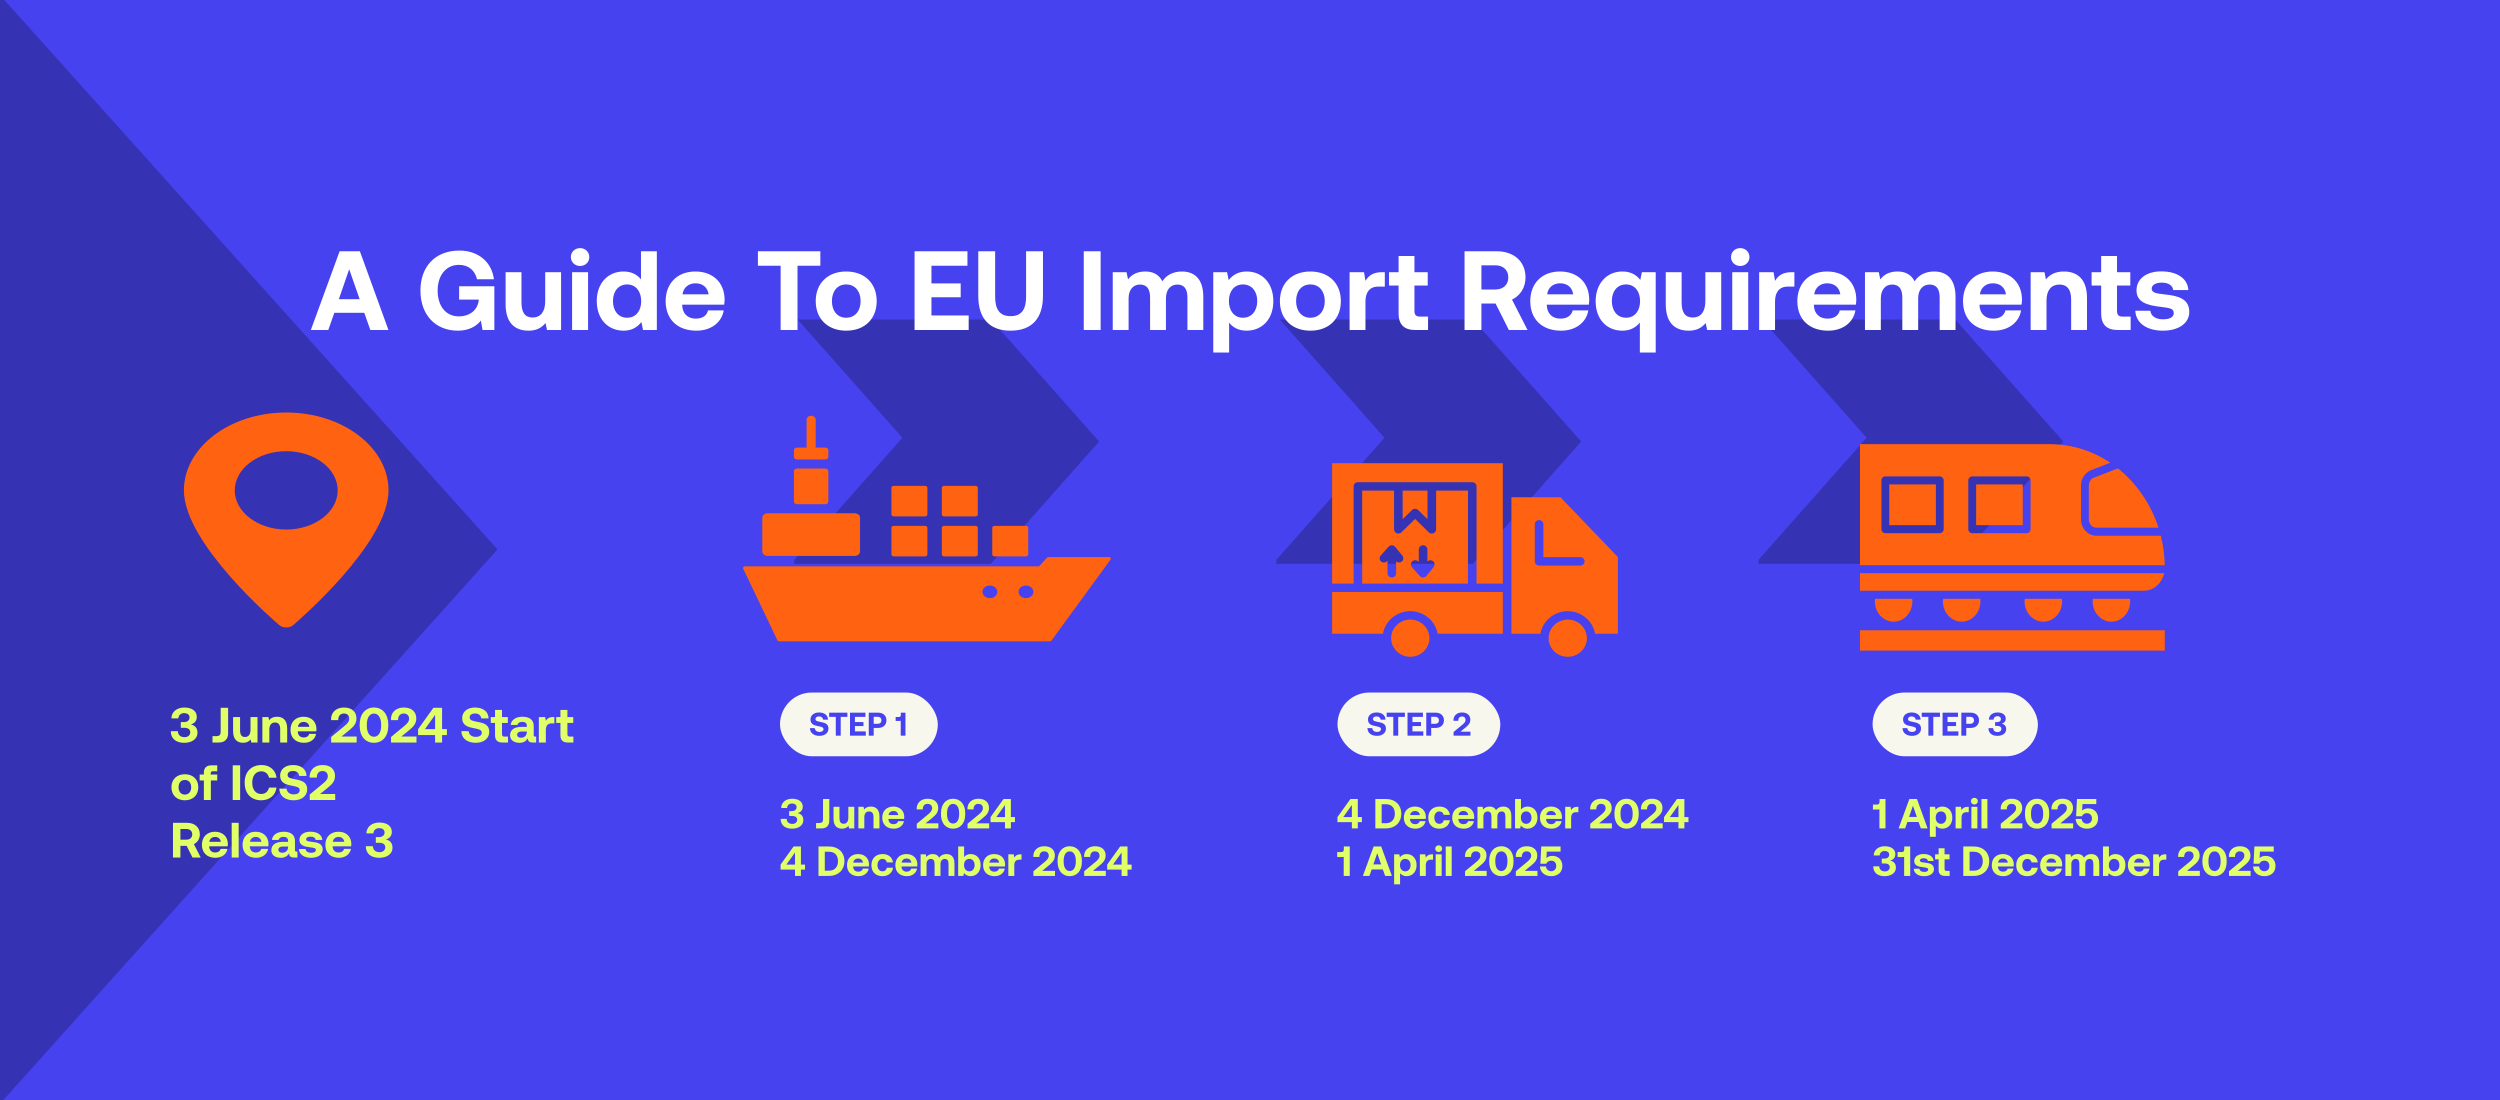 <svg xmlns="http://www.w3.org/2000/svg" width="1000" height="440" viewBox="0 0 1000 440" fill="none"><rect x="0" y="0" width="1000" height="440" fill="#333333" stroke="none"/><g clip-path="url(#clip0_9740_344)"><rect width="1000" height="440" fill="#4642F0"></rect><path d="M199 219.774L-4.06 446.001L-4.06 -6.453L199 219.774Z" fill="#3532B4"></path><path fill-rule="evenodd" clip-rule="evenodd" d="M360.95 175.103L317.719 223.906V225.518H396.402V225.415L439.63 176.616L396.402 127.818V127.812H319.058L360.95 175.103Z" fill="#3532B4"></path><path fill-rule="evenodd" clip-rule="evenodd" d="M553.794 175.103L510.562 223.906V225.518H589.246V225.416L632.475 176.616L589.246 127.816V127.812H511.902L553.794 175.103Z" fill="#3532B4"></path><path fill-rule="evenodd" clip-rule="evenodd" d="M746.654 175.103L703.422 223.906V225.518H782.105V225.416L825.334 176.616L782.105 127.817V127.812H704.761L746.654 175.103Z" fill="#3532B4"></path><path d="M76.303 289.787C77.789 290.084 78.998 291.055 78.998 293.076C78.998 295.474 76.937 297.119 73.667 297.119C70.398 297.119 68.317 295.454 68.317 292.482H71.151C71.19 294.047 72.3 294.88 73.806 294.88C75.094 294.88 76.105 294.147 76.105 292.898C76.105 291.808 75.292 291.115 73.687 291.115H72.32V288.836H73.529C75.055 288.836 75.827 288.063 75.827 286.973C75.827 285.844 74.876 285.249 73.687 285.249C72.34 285.249 71.388 286.081 71.349 287.369H68.555C68.594 284.774 70.695 283.01 73.727 283.01C76.858 283.01 78.72 284.476 78.72 286.755C78.72 288.44 77.67 289.43 76.303 289.787ZM88.27 292.74V283.129H91.243V293.314C91.243 295.653 89.895 297 87.557 297H85.001V294.444H86.645C87.815 294.444 88.27 293.889 88.27 292.74ZM100.209 291.907V286.815H103.003V297H100.526L100.268 295.771C99.614 296.564 98.723 297.119 97.276 297.119C95.175 297.119 93.234 296.069 93.234 292.462V286.815H96.028V292.086C96.028 293.909 96.622 294.8 98.009 294.8C99.396 294.8 100.209 293.79 100.209 291.907ZM110.791 286.696C112.991 286.696 114.873 287.865 114.873 291.352V297H112.079V291.63C112.079 289.906 111.425 288.994 110.018 288.994C108.572 288.994 107.739 290.025 107.739 291.788V297H104.945V286.815H107.383L107.64 288.083C108.294 287.29 109.226 286.696 110.791 286.696ZM121.628 297.119C118.24 297.119 116.199 295.078 116.199 291.927C116.199 288.757 118.279 286.696 121.43 286.696C124.482 286.696 126.543 288.598 126.582 291.59C126.582 291.887 126.562 292.224 126.503 292.541H119.112V292.68C119.171 294.127 120.102 294.999 121.509 294.999C122.639 294.999 123.431 294.503 123.669 293.552H126.424C126.107 295.534 124.343 297.119 121.628 297.119ZM119.171 290.718H123.768C123.57 289.47 122.718 288.776 121.45 288.776C120.241 288.776 119.33 289.51 119.171 290.718ZM132.47 297V294.8L137.741 290.441C138.949 289.45 139.702 288.618 139.702 287.488C139.702 286.121 138.811 285.408 137.542 285.408C136.215 285.408 135.303 286.319 135.303 287.825V288.043H132.43V287.647C132.43 285.031 134.392 283.01 137.562 283.01C140.812 283.01 142.576 284.774 142.576 287.369C142.576 289.411 141.466 290.659 139.722 292.066L136.611 294.602H142.655V297H132.47ZM143.874 290.381V289.747C143.874 285.606 146.232 283.01 149.581 283.01C152.95 283.01 155.308 285.606 155.308 289.747V290.381C155.308 294.602 152.95 297.119 149.581 297.119C146.232 297.119 143.874 294.602 143.874 290.381ZM152.454 290.282V289.846C152.454 286.993 151.285 285.427 149.581 285.427C147.897 285.427 146.728 286.993 146.728 289.846V290.282C146.728 293.156 147.897 294.701 149.581 294.701C151.285 294.701 152.454 293.156 152.454 290.282ZM156.407 297V294.8L161.678 290.441C162.887 289.45 163.64 288.618 163.64 287.488C163.64 286.121 162.748 285.408 161.48 285.408C160.153 285.408 159.241 286.319 159.241 287.825V288.043H156.368V287.647C156.368 285.031 158.329 283.01 161.5 283.01C164.75 283.01 166.513 284.774 166.513 287.369C166.513 289.411 165.404 290.659 163.66 292.066L160.549 294.602H166.593V297H156.407ZM167.241 294.028V291.67L173.364 283.129H176.832V291.65H178.754V294.028H176.832V297H174.038V294.028H167.241ZM174.038 285.963L169.976 291.65H174.038V285.963ZM184.55 292.442L187.462 292.482C187.562 293.829 188.632 294.761 190.336 294.761C191.703 294.761 192.714 294.166 192.714 293.076C192.714 291.907 191.584 291.67 189.266 291.214C186.927 290.778 184.867 290.025 184.867 287.211C184.867 284.754 186.908 283.01 190.039 283.01C193.308 283.01 195.389 284.714 195.428 287.369H192.516C192.377 286.2 191.485 285.388 190.039 285.388C188.77 285.388 187.859 285.923 187.859 286.993C187.859 288.122 188.949 288.36 191.247 288.796C193.625 289.232 195.726 289.946 195.706 292.74C195.686 295.335 193.546 297.119 190.296 297.119C186.769 297.119 184.569 295.256 184.55 292.442ZM198.005 294.087V289.173H196.32V286.815H198.005V283.961H200.799V286.815H203.137V289.173H200.799V293.631C200.799 294.345 201.076 294.642 201.809 294.642H203.196V297H200.917C198.976 297 198.005 296.029 198.005 294.087ZM214.141 294.642H214.458V297H213.032C211.585 297 211.129 296.306 211.149 295.335C210.436 296.465 209.405 297.119 207.82 297.119C205.62 297.119 204.035 296.069 204.035 294.127C204.035 291.967 205.66 290.738 208.712 290.738H210.733V290.243C210.733 289.331 210.079 288.737 208.91 288.737C207.82 288.737 207.087 289.232 206.968 289.985H204.273C204.471 288.004 206.294 286.696 208.989 286.696C211.843 286.696 213.487 287.964 213.487 290.401V294.008C213.487 294.543 213.705 294.642 214.141 294.642ZM210.733 292.799V292.601H208.692C207.523 292.601 206.849 293.076 206.849 293.929C206.849 294.642 207.424 295.098 208.355 295.098C209.821 295.098 210.713 294.186 210.733 292.799ZM221.266 286.815H221.742V289.351H220.632C218.967 289.351 218.333 290.461 218.333 292.006V297H215.539V286.815H218.076L218.333 288.34C218.888 287.429 219.681 286.815 221.266 286.815ZM224.168 294.087V289.173H222.483V286.815H224.168V283.961H226.962V286.815H229.3V289.173H226.962V293.631C226.962 294.345 227.239 294.642 227.972 294.642H229.36V297H227.081C225.139 297 224.168 296.029 224.168 294.087ZM73.945 320.119C70.695 320.119 68.575 318.038 68.575 314.907C68.575 311.776 70.695 309.696 73.945 309.696C77.195 309.696 79.315 311.776 79.315 314.907C79.315 318.058 77.195 320.119 73.945 320.119ZM73.945 317.84C75.51 317.84 76.481 316.631 76.481 314.907C76.481 313.183 75.51 311.975 73.945 311.975C72.379 311.975 71.428 313.183 71.428 314.907C71.428 316.631 72.379 317.84 73.945 317.84ZM79.863 312.173V309.815H81.547V309.062C81.547 307.179 82.558 306.129 84.619 306.129H86.898V308.507H85.114C84.559 308.507 84.282 308.764 84.282 309.339V309.815H86.898V312.173H84.341V320H81.547V312.173H79.863ZM93.088 320V306.129H96.06V320H93.088ZM104.473 320.119C100.352 320.119 97.855 317.325 97.855 313.064C97.855 308.804 100.451 306.01 104.652 306.01C107.941 306.01 110.26 308.071 110.616 311.083H107.604C107.248 309.537 106.138 308.527 104.493 308.527C102.234 308.527 100.887 310.389 100.887 313.064C100.887 315.72 102.214 317.602 104.454 317.602C106.138 317.602 107.248 316.592 107.604 315.046H110.596C110.26 318.058 107.862 320.119 104.473 320.119ZM111.73 315.442L114.643 315.482C114.742 316.829 115.812 317.761 117.516 317.761C118.883 317.761 119.894 317.166 119.894 316.076C119.894 314.907 118.765 314.67 116.446 314.214C114.108 313.778 112.047 313.025 112.047 310.211C112.047 307.754 114.088 306.01 117.219 306.01C120.489 306.01 122.569 307.714 122.609 310.369H119.696C119.557 309.2 118.665 308.388 117.219 308.388C115.951 308.388 115.039 308.923 115.039 309.993C115.039 311.122 116.129 311.36 118.428 311.796C120.806 312.232 122.906 312.946 122.886 315.74C122.866 318.335 120.726 320.119 117.476 320.119C113.949 320.119 111.75 318.256 111.73 315.442ZM123.897 320V317.8L129.168 313.441C130.377 312.45 131.13 311.618 131.13 310.488C131.13 309.121 130.238 308.408 128.97 308.408C127.642 308.408 126.731 309.319 126.731 310.825V311.043H123.857V310.647C123.857 308.031 125.819 306.01 128.99 306.01C132.239 306.01 134.003 307.774 134.003 310.369C134.003 312.411 132.893 313.659 131.149 315.066L128.038 317.602H134.082V320H123.897ZM69.189 343V329.129H74.837C77.888 329.129 79.929 330.932 79.929 333.746C79.929 335.529 78.998 336.956 77.551 337.65L80.286 343H76.996L74.658 338.343H72.161V343H69.189ZM74.599 331.606H72.161V335.866H74.599C76.006 335.866 76.897 335.034 76.897 333.746C76.897 332.438 76.006 331.606 74.599 331.606ZM86.196 343.119C82.807 343.119 80.766 341.078 80.766 337.927C80.766 334.757 82.847 332.696 85.998 332.696C89.049 332.696 91.11 334.598 91.15 337.59C91.15 337.887 91.13 338.224 91.07 338.541H83.679V338.68C83.739 340.127 84.67 340.999 86.077 340.999C87.206 340.999 87.999 340.503 88.237 339.552H90.991C90.674 341.534 88.91 343.119 86.196 343.119ZM83.739 336.718H88.336C88.138 335.47 87.285 334.776 86.017 334.776C84.808 334.776 83.897 335.51 83.739 336.718ZM92.677 343V329.129H95.471V343H92.677ZM102.451 343.119C99.062 343.119 97.021 341.078 97.021 337.927C97.021 334.757 99.102 332.696 102.253 332.696C105.304 332.696 107.365 334.598 107.405 337.59C107.405 337.887 107.385 338.224 107.326 338.541H99.934V338.68C99.994 340.127 100.925 340.999 102.332 340.999C103.462 340.999 104.254 340.503 104.492 339.552H107.246C106.929 341.534 105.166 343.119 102.451 343.119ZM99.994 336.718H104.591C104.393 335.47 103.541 334.776 102.273 334.776C101.064 334.776 100.152 335.51 99.994 336.718ZM118.642 340.642H118.959V343H117.532C116.085 343 115.63 342.306 115.649 341.335C114.936 342.465 113.906 343.119 112.32 343.119C110.121 343.119 108.535 342.069 108.535 340.127C108.535 337.967 110.16 336.738 113.212 336.738H115.233V336.243C115.233 335.331 114.579 334.737 113.41 334.737C112.32 334.737 111.587 335.232 111.468 335.985H108.773C108.971 334.004 110.795 332.696 113.489 332.696C116.343 332.696 117.988 333.964 117.988 336.401V340.008C117.988 340.543 118.206 340.642 118.642 340.642ZM115.233 338.799V338.601H113.192C112.023 338.601 111.349 339.076 111.349 339.929C111.349 340.642 111.924 341.098 112.855 341.098C114.322 341.098 115.213 340.186 115.233 338.799ZM119.564 339.611H122.219C122.318 340.503 123.091 341.117 124.459 341.117C125.628 341.117 126.341 340.741 126.341 340.028C126.341 339.195 125.647 339.136 124.003 338.918C121.625 338.64 119.782 338.105 119.782 336.005C119.782 333.984 121.546 332.656 124.161 332.676C126.896 332.676 128.778 333.885 128.917 335.965H126.242C126.163 335.153 125.39 334.657 124.26 334.657C123.17 334.657 122.457 335.054 122.457 335.708C122.457 336.481 123.329 336.56 124.795 336.738C127.134 336.976 129.076 337.511 129.076 339.81C129.076 341.831 127.173 343.119 124.439 343.119C121.605 343.119 119.683 341.791 119.564 339.611ZM135.581 343.119C132.192 343.119 130.151 341.078 130.151 337.927C130.151 334.757 132.232 332.696 135.383 332.696C138.434 332.696 140.495 334.598 140.535 337.59C140.535 337.887 140.515 338.224 140.455 338.541H133.064V338.68C133.123 340.127 134.055 340.999 135.462 340.999C136.591 340.999 137.384 340.503 137.622 339.552H140.376C140.059 341.534 138.295 343.119 135.581 343.119ZM133.123 336.718H137.721C137.523 335.47 136.671 334.776 135.402 334.776C134.194 334.776 133.282 335.51 133.123 336.718ZM154.309 335.787C155.795 336.084 157.004 337.055 157.004 339.076C157.004 341.474 154.943 343.119 151.673 343.119C148.404 343.119 146.323 341.454 146.323 338.482H149.157C149.196 340.047 150.306 340.88 151.812 340.88C153.1 340.88 154.111 340.147 154.111 338.898C154.111 337.808 153.298 337.115 151.693 337.115H150.326V334.836H151.534C153.06 334.836 153.833 334.063 153.833 332.973C153.833 331.844 152.882 331.249 151.693 331.249C150.346 331.249 149.394 332.081 149.355 333.369H146.561C146.6 330.774 148.701 329.01 151.733 329.01C154.864 329.01 156.726 330.476 156.726 332.755C156.726 334.44 155.676 335.43 154.309 335.787Z" fill="#E1FF67"></path><path d="M319.046 325.248C320.307 325.5 321.333 326.324 321.333 328.04C321.333 330.074 319.584 331.47 316.809 331.47C314.035 331.47 312.269 330.057 312.269 327.535H314.674C314.707 328.864 315.649 329.57 316.927 329.57C318.02 329.57 318.878 328.948 318.878 327.888C318.878 326.963 318.188 326.375 316.826 326.375H315.666V324.441H316.692C317.986 324.441 318.642 323.785 318.642 322.86C318.642 321.902 317.835 321.397 316.826 321.397C315.683 321.397 314.876 322.104 314.842 323.197H312.471C312.504 320.994 314.287 319.497 316.86 319.497C319.517 319.497 321.097 320.741 321.097 322.675C321.097 324.105 320.206 324.945 319.046 325.248ZM329.202 327.754V319.598H331.724V328.241C331.724 330.226 330.581 331.369 328.596 331.369H326.427V329.2H327.823C328.815 329.2 329.202 328.729 329.202 327.754ZM339.333 327.047V322.726H341.704V331.369H339.602L339.383 330.327C338.828 330.999 338.071 331.47 336.844 331.47C335.061 331.47 333.413 330.579 333.413 327.518V322.726H335.784V327.199C335.784 328.746 336.289 329.503 337.466 329.503C338.643 329.503 339.333 328.645 339.333 327.047ZM348.313 322.625C350.179 322.625 351.777 323.617 351.777 326.577V331.369H349.406V326.812C349.406 325.349 348.851 324.576 347.657 324.576C346.429 324.576 345.723 325.45 345.723 326.947V331.369H343.352V322.726H345.42L345.639 323.802C346.194 323.129 346.984 322.625 348.313 322.625ZM357.509 331.47C354.634 331.47 352.902 329.738 352.902 327.064C352.902 324.374 354.667 322.625 357.341 322.625C359.931 322.625 361.68 324.239 361.713 326.778C361.713 327.031 361.696 327.317 361.646 327.586H355.374V327.703C355.424 328.931 356.214 329.671 357.408 329.671C358.367 329.671 359.04 329.25 359.241 328.443H361.579C361.31 330.125 359.813 331.47 357.509 331.47ZM355.424 326.038H359.325C359.157 324.979 358.434 324.391 357.358 324.391C356.332 324.391 355.559 325.013 355.424 326.038ZM366.709 331.369V329.503L371.182 325.803C372.208 324.962 372.847 324.256 372.847 323.297C372.847 322.137 372.09 321.532 371.014 321.532C369.888 321.532 369.114 322.305 369.114 323.583V323.768H366.676V323.432C366.676 321.212 368.34 319.497 371.031 319.497C373.789 319.497 375.285 320.994 375.285 323.197C375.285 324.929 374.344 325.988 372.864 327.182L370.224 329.334H375.353V331.369H366.709ZM376.387 325.753V325.215C376.387 321.7 378.388 319.497 381.23 319.497C384.089 319.497 386.09 321.7 386.09 325.215V325.753C386.09 329.334 384.089 331.47 381.23 331.47C378.388 331.47 376.387 329.334 376.387 325.753ZM383.669 325.669V325.299C383.669 322.877 382.676 321.549 381.23 321.549C379.801 321.549 378.809 322.877 378.809 325.299V325.669C378.809 328.107 379.801 329.418 381.23 329.418C382.676 329.418 383.669 328.107 383.669 325.669ZM387.023 331.369V329.503L391.496 325.803C392.522 324.962 393.161 324.256 393.161 323.297C393.161 322.137 392.404 321.532 391.328 321.532C390.201 321.532 389.428 322.305 389.428 323.583V323.768H386.989V323.432C386.989 321.212 388.654 319.497 391.345 319.497C394.103 319.497 395.599 320.994 395.599 323.197C395.599 324.929 394.657 325.988 393.178 327.182L390.538 329.334H395.666V331.369H387.023ZM396.217 328.847V326.846L401.413 319.598H404.355V326.829H405.987V328.847H404.355V331.369H401.984V328.847H396.217ZM401.984 322.003L398.537 326.829H401.984V322.003ZM312.235 347.847V345.846L317.432 338.598H320.374V345.829H322.005V347.847H320.374V350.369H318.003V347.847H312.235ZM318.003 341.003L314.556 345.829H318.003V341.003ZM331.683 350.369H327.394V338.598H331.683C335.348 338.598 337.787 341.003 337.787 344.467C337.787 347.914 335.348 350.369 331.683 350.369ZM329.917 340.7V348.267H331.683C333.936 348.267 335.197 346.703 335.197 344.467C335.197 342.213 333.936 340.7 331.683 340.7H329.917ZM343.403 350.47C340.527 350.47 338.795 348.738 338.795 346.064C338.795 343.374 340.561 341.625 343.235 341.625C345.824 341.625 347.573 343.239 347.607 345.778C347.607 346.031 347.59 346.317 347.54 346.586H341.267V346.703C341.318 347.931 342.108 348.671 343.302 348.671C344.261 348.671 344.933 348.25 345.135 347.443H347.472C347.203 349.125 345.707 350.47 343.403 350.47ZM341.318 345.038H345.219C345.051 343.979 344.328 343.391 343.252 343.391C342.226 343.391 341.452 344.013 341.318 345.038ZM352.972 350.47C350.231 350.47 348.566 348.772 348.566 346.047C348.566 343.374 350.315 341.625 353.056 341.625C355.41 341.625 356.873 342.903 357.21 344.954H354.738C354.536 344.097 353.947 343.559 353.023 343.559C351.778 343.559 350.988 344.584 350.988 346.047C350.988 347.527 351.778 348.536 353.023 348.536C353.947 348.536 354.57 347.981 354.738 347.107H357.227C356.89 349.175 355.326 350.47 352.972 350.47ZM362.748 350.47C359.872 350.47 358.14 348.738 358.14 346.064C358.14 343.374 359.906 341.625 362.58 341.625C365.169 341.625 366.918 343.239 366.952 345.778C366.952 346.031 366.935 346.317 366.885 346.586H360.612V346.703C360.663 347.931 361.453 348.671 362.647 348.671C363.605 348.671 364.278 348.25 364.48 347.443H366.817C366.548 349.125 365.052 350.47 362.748 350.47ZM360.663 345.038H364.564C364.396 343.979 363.673 343.391 362.596 343.391C361.571 343.391 360.797 344.013 360.663 345.038ZM378.589 341.625C380.372 341.625 381.784 342.634 381.784 345.408V350.369H379.413V345.543C379.413 344.248 378.942 343.576 377.917 343.576C376.891 343.576 376.201 344.332 376.201 345.644V350.369H373.83V345.543C373.83 344.248 373.36 343.576 372.317 343.576C371.291 343.576 370.619 344.366 370.619 345.661V350.369H368.248V341.726H370.316L370.535 342.802C371.056 342.129 371.813 341.642 373.074 341.625C374.133 341.608 375.125 341.995 375.663 343.088C376.269 342.163 377.278 341.625 378.589 341.625ZM388.251 341.625C390.572 341.625 392.253 343.29 392.253 346.031C392.253 348.704 390.572 350.47 388.234 350.47C386.99 350.47 386.132 349.932 385.577 349.192L385.342 350.369H383.274V338.598H385.645V342.819C386.216 342.129 387.057 341.625 388.251 341.625ZM387.713 348.536C389.008 348.536 389.849 347.527 389.849 346.047C389.849 344.568 389.008 343.559 387.713 343.559C386.418 343.559 385.611 344.568 385.611 346.031C385.611 347.51 386.418 348.536 387.713 348.536ZM397.841 350.47C394.966 350.47 393.234 348.738 393.234 346.064C393.234 343.374 394.999 341.625 397.673 341.625C400.263 341.625 402.012 343.239 402.045 345.778C402.045 346.031 402.028 346.317 401.978 346.586H395.706V346.703C395.756 347.931 396.546 348.671 397.74 348.671C398.699 348.671 399.371 348.25 399.573 347.443H401.911C401.642 349.125 400.145 350.47 397.841 350.47ZM395.756 345.038H399.657C399.489 343.979 398.766 343.391 397.69 343.391C396.664 343.391 395.891 344.013 395.756 345.038ZM408.201 341.726H408.604V343.878H407.663C406.25 343.878 405.712 344.82 405.712 346.132V350.369H403.341V341.726H405.493L405.712 343.021C406.183 342.247 406.855 341.726 408.201 341.726ZM413.364 350.369V348.503L417.837 344.803C418.862 343.962 419.501 343.256 419.501 342.297C419.501 341.137 418.745 340.532 417.669 340.532C416.542 340.532 415.768 341.305 415.768 342.583V342.768H413.33V342.432C413.33 340.212 414.995 338.497 417.685 338.497C420.443 338.497 421.94 339.994 421.94 342.197C421.94 343.929 420.998 344.988 419.518 346.182L416.878 348.334H422.007V350.369H413.364ZM423.042 344.753V344.215C423.042 340.7 425.043 338.497 427.885 338.497C430.743 338.497 432.744 340.7 432.744 344.215V344.753C432.744 348.334 430.743 350.47 427.885 350.47C425.043 350.47 423.042 348.334 423.042 344.753ZM430.323 344.669V344.299C430.323 341.877 429.331 340.549 427.885 340.549C426.455 340.549 425.463 341.877 425.463 344.299V344.669C425.463 347.107 426.455 348.418 427.885 348.418C429.331 348.418 430.323 347.107 430.323 344.669ZM433.677 350.369V348.503L438.15 344.803C439.176 343.962 439.815 343.256 439.815 342.297C439.815 341.137 439.058 340.532 437.982 340.532C436.856 340.532 436.082 341.305 436.082 342.583V342.768H433.644V342.432C433.644 340.212 435.309 338.497 437.999 338.497C440.757 338.497 442.254 339.994 442.254 342.197C442.254 343.929 441.312 344.988 439.832 346.182L437.192 348.334H442.321V350.369H433.677ZM442.871 347.847V345.846L448.067 338.598H451.01V345.829H452.641V347.847H451.01V350.369H448.639V347.847H442.871ZM448.639 341.003L445.191 345.829H448.639V341.003Z" fill="#E1FF67"></path><rect x="312" y="277.006" width="63.122" height="25.51" rx="12.755" fill="#F7F7ED"></rect><path d="M323.983 291.24L325.914 291.266C325.98 292.16 326.689 292.777 327.819 292.777C328.726 292.777 329.396 292.383 329.396 291.661C329.396 290.885 328.647 290.728 327.11 290.426C325.559 290.137 324.193 289.637 324.193 287.772C324.193 286.143 325.546 284.987 327.622 284.987C329.79 284.987 331.169 286.117 331.195 287.877H329.264C329.172 287.102 328.581 286.563 327.622 286.563C326.781 286.563 326.177 286.918 326.177 287.627C326.177 288.376 326.899 288.534 328.423 288.823C330 289.112 331.392 289.585 331.379 291.437C331.366 293.158 329.947 294.341 327.793 294.341C325.454 294.341 323.996 293.106 323.983 291.24ZM331.664 286.76V285.066H338.955V286.76H336.288V294.262H334.318V286.76H331.664ZM340.003 294.262V285.066H346.177V286.76H341.973V288.823H345.389V290.439H341.973V292.567H346.322V294.262H340.003ZM347.508 294.262V285.066H351.252C353.249 285.066 354.576 286.261 354.576 288.127C354.576 289.979 353.249 291.174 351.252 291.174H349.479V294.262H347.508ZM351.068 286.708H349.479V289.532H351.068C351.988 289.532 352.579 288.994 352.579 288.127C352.579 287.246 351.988 286.708 351.068 286.708ZM360.332 285.906V285.066H362.184V294.262H360.292V288.31C360.148 288.35 359.99 288.363 359.793 288.363H358.256V286.8H359.622C360.148 286.8 360.332 286.445 360.332 285.906Z" fill="#4642F0"></path><rect x="535" y="277.006" width="65.122" height="25.51" rx="12.755" fill="#F7F7ED"></rect><path d="M546.983 291.24L548.914 291.266C548.98 292.16 549.689 292.777 550.819 292.777C551.726 292.777 552.396 292.383 552.396 291.661C552.396 290.885 551.647 290.728 550.11 290.426C548.559 290.137 547.193 289.637 547.193 287.772C547.193 286.143 548.546 284.987 550.622 284.987C552.79 284.987 554.169 286.117 554.195 287.877H552.264C552.172 287.102 551.581 286.563 550.622 286.563C549.781 286.563 549.177 286.918 549.177 287.627C549.177 288.376 549.899 288.534 551.423 288.823C553 289.112 554.392 289.585 554.379 291.437C554.366 293.158 552.947 294.341 550.793 294.341C548.454 294.341 546.996 293.106 546.983 291.24ZM554.664 286.76V285.066H561.955V286.76H559.288V294.262H557.318V286.76H554.664ZM563.003 294.262V285.066H569.177V286.76H564.973V288.823H568.389V290.439H564.973V292.567H569.322V294.262H563.003ZM570.508 294.262V285.066H574.252C576.249 285.066 577.576 286.261 577.576 288.127C577.576 289.979 576.249 291.174 574.252 291.174H572.479V294.262H570.508ZM574.068 286.708H572.479V289.532H574.068C574.988 289.532 575.579 288.994 575.579 288.127C575.579 287.246 574.988 286.708 574.068 286.708ZM581.427 294.262V292.803L584.921 289.913C585.723 289.256 586.222 288.705 586.222 287.956C586.222 287.049 585.631 286.576 584.79 286.576C583.91 286.576 583.305 287.181 583.305 288.179V288.324H581.401V288.061C581.401 286.327 582.701 284.987 584.803 284.987C586.958 284.987 588.127 286.156 588.127 287.877C588.127 289.23 587.391 290.058 586.235 290.99L584.173 292.672H588.179V294.262H581.427Z" fill="#4642F0"></path><rect x="749.031" y="277.006" width="66.122" height="25.51" rx="12.755" fill="#F7F7ED"></rect><path d="M761.014 291.24L762.945 291.266C763.011 292.16 763.72 292.777 764.85 292.777C765.757 292.777 766.427 292.383 766.427 291.661C766.427 290.885 765.678 290.728 764.141 290.426C762.591 290.137 761.224 289.637 761.224 287.772C761.224 286.143 762.578 284.987 764.653 284.987C766.821 284.987 768.2 286.117 768.227 287.877H766.295C766.203 287.102 765.612 286.563 764.653 286.563C763.812 286.563 763.208 286.918 763.208 287.627C763.208 288.376 763.931 288.534 765.455 288.823C767.031 289.112 768.424 289.585 768.411 291.437C768.397 293.158 766.979 294.341 764.824 294.341C762.486 294.341 761.027 293.106 761.014 291.24ZM768.695 286.76V285.066H775.987V286.76H773.32V294.262H771.349V286.76H768.695ZM777.034 294.262V285.066H783.209V286.76H779.005V288.823H782.42V290.439H779.005V292.567H783.353V294.262H777.034ZM784.539 294.262V285.066H788.283C790.28 285.066 791.607 286.261 791.607 288.127C791.607 289.979 790.28 291.174 788.283 291.174H786.51V294.262H784.539ZM788.1 286.708H786.51V289.532H788.1C789.019 289.532 789.61 288.994 789.61 288.127C789.61 287.246 789.019 286.708 788.1 286.708ZM800.687 289.48C801.672 289.677 802.473 290.32 802.473 291.661C802.473 293.25 801.107 294.341 798.939 294.341C796.772 294.341 795.392 293.237 795.392 291.266H797.271C797.297 292.304 798.033 292.856 799.031 292.856C799.885 292.856 800.555 292.37 800.555 291.542C800.555 290.82 800.017 290.36 798.953 290.36H798.046V288.849H798.848C799.859 288.849 800.371 288.337 800.371 287.614C800.371 286.865 799.741 286.471 798.953 286.471C798.059 286.471 797.429 287.023 797.402 287.877H795.55C795.576 286.156 796.969 284.987 798.979 284.987C801.055 284.987 802.29 285.959 802.29 287.47C802.29 288.586 801.593 289.243 800.687 289.48Z" fill="#4642F0"></path><path d="M534.978 328.847V326.846L540.174 319.598H543.117V326.829H544.748V328.847H543.117V331.369H540.745V328.847H534.978ZM540.745 322.003L537.298 326.829H540.745V322.003ZM554.425 331.369H550.137V319.598H554.425C558.091 319.598 560.529 322.003 560.529 325.467C560.529 328.914 558.091 331.369 554.425 331.369ZM552.659 321.7V329.267H554.425C556.678 329.267 557.939 327.703 557.939 325.467C557.939 323.213 556.678 321.7 554.425 321.7H552.659ZM566.145 331.47C563.27 331.47 561.538 329.738 561.538 327.064C561.538 324.374 563.303 322.625 565.977 322.625C568.567 322.625 570.315 324.239 570.349 326.778C570.349 327.031 570.332 327.317 570.282 327.586H564.01V327.703C564.06 328.931 564.85 329.671 566.044 329.671C567.003 329.671 567.675 329.25 567.877 328.443H570.215C569.946 330.125 568.449 331.47 566.145 331.47ZM564.06 326.038H567.961C567.793 324.979 567.07 324.391 565.994 324.391C564.968 324.391 564.194 325.013 564.06 326.038ZM575.714 331.47C572.973 331.47 571.309 329.772 571.309 327.047C571.309 324.374 573.057 322.625 575.798 322.625C578.153 322.625 579.616 323.903 579.952 325.954H577.48C577.278 325.097 576.69 324.559 575.765 324.559C574.52 324.559 573.73 325.584 573.73 327.047C573.73 328.527 574.52 329.536 575.765 329.536C576.69 329.536 577.312 328.981 577.48 328.107H579.969C579.632 330.175 578.069 331.47 575.714 331.47ZM585.49 331.47C582.614 331.47 580.882 329.738 580.882 327.064C580.882 324.374 582.648 322.625 585.322 322.625C587.912 322.625 589.66 324.239 589.694 326.778C589.694 327.031 589.677 327.317 589.627 327.586H583.354V327.703C583.405 328.931 584.195 329.671 585.389 329.671C586.348 329.671 587.02 329.25 587.222 328.443H589.559C589.29 330.125 587.794 331.47 585.49 331.47ZM583.405 326.038H587.306C587.138 324.979 586.415 324.391 585.339 324.391C584.313 324.391 583.539 325.013 583.405 326.038ZM601.332 322.625C603.114 322.625 604.527 323.634 604.527 326.408V331.369H602.156V326.543C602.156 325.248 601.685 324.576 600.659 324.576C599.633 324.576 598.944 325.332 598.944 326.644V331.369H596.573V326.543C596.573 325.248 596.102 324.576 595.059 324.576C594.033 324.576 593.361 325.366 593.361 326.661V331.369H590.99V322.726H593.058L593.277 323.802C593.798 323.129 594.555 322.642 595.816 322.625C596.875 322.608 597.867 322.995 598.406 324.088C599.011 323.163 600.02 322.625 601.332 322.625ZM610.993 322.625C613.314 322.625 614.995 324.29 614.995 327.031C614.995 329.704 613.314 331.47 610.976 331.47C609.732 331.47 608.874 330.932 608.319 330.192L608.084 331.369H606.016V319.598H608.387V323.819C608.958 323.129 609.799 322.625 610.993 322.625ZM610.455 329.536C611.75 329.536 612.591 328.527 612.591 327.047C612.591 325.568 611.75 324.559 610.455 324.559C609.16 324.559 608.353 325.568 608.353 327.031C608.353 328.51 609.16 329.536 610.455 329.536ZM620.583 331.47C617.708 331.47 615.976 329.738 615.976 327.064C615.976 324.374 617.742 322.625 620.415 322.625C623.005 322.625 624.754 324.239 624.787 326.778C624.787 327.031 624.771 327.317 624.72 327.586H618.448V327.703C618.498 328.931 619.289 329.671 620.483 329.671C621.441 329.671 622.114 329.25 622.315 328.443H624.653C624.384 330.125 622.887 331.47 620.583 331.47ZM618.498 326.038H622.4C622.231 324.979 621.508 324.391 620.432 324.391C619.406 324.391 618.633 325.013 618.498 326.038ZM630.943 322.726H631.347V324.878H630.405C628.992 324.878 628.454 325.82 628.454 327.132V331.369H626.083V322.726H628.236L628.454 324.021C628.925 323.247 629.598 322.726 630.943 322.726ZM636.106 331.369V329.503L640.579 325.803C641.605 324.962 642.244 324.256 642.244 323.297C642.244 322.137 641.487 321.532 640.411 321.532C639.284 321.532 638.51 322.305 638.51 323.583V323.768H636.072V323.432C636.072 321.212 637.737 319.497 640.428 319.497C643.185 319.497 644.682 320.994 644.682 323.197C644.682 324.929 643.74 325.988 642.26 327.182L639.62 329.334H644.749V331.369H636.106ZM645.784 325.753V325.215C645.784 321.7 647.785 319.497 650.627 319.497C653.485 319.497 655.487 321.7 655.487 325.215V325.753C655.487 329.334 653.485 331.47 650.627 331.47C647.785 331.47 645.784 329.334 645.784 325.753ZM653.065 325.669V325.299C653.065 322.877 652.073 321.549 650.627 321.549C649.197 321.549 648.205 322.877 648.205 325.299V325.669C648.205 328.107 649.197 329.418 650.627 329.418C652.073 329.418 653.065 328.107 653.065 325.669ZM656.42 331.369V329.503L660.893 325.803C661.918 324.962 662.557 324.256 662.557 323.297C662.557 322.137 661.801 321.532 660.724 321.532C659.598 321.532 658.824 322.305 658.824 323.583V323.768H656.386V323.432C656.386 321.212 658.051 319.497 660.741 319.497C663.499 319.497 664.996 320.994 664.996 323.197C664.996 324.929 664.054 325.988 662.574 327.182L659.934 329.334H665.063V331.369H656.42ZM665.613 328.847V326.846L670.809 319.598H673.752V326.829H675.383V328.847H673.752V331.369H671.381V328.847H665.613ZM671.381 322.003L667.934 326.829H671.381V322.003ZM537.534 339.674V338.598H539.905V350.369H537.483V342.752C537.298 342.802 537.096 342.819 536.844 342.819H534.877V340.818H536.626C537.298 340.818 537.534 340.364 537.534 339.674ZM547.762 350.369H545.155L549.46 338.598H552.487L556.758 350.369H554.051L553.143 347.796H548.67L547.762 350.369ZM550.889 341.289L549.342 345.762H552.453L550.889 341.289ZM562.614 341.625C564.952 341.608 566.633 343.34 566.633 346.064C566.633 348.755 564.952 350.47 562.631 350.47C561.437 350.47 560.579 349.982 560.025 349.276V353.732H557.653V341.726H559.722L559.957 342.92C560.512 342.18 561.387 341.625 562.614 341.625ZM562.093 348.536C563.388 348.536 564.229 347.51 564.229 346.031C564.229 344.568 563.388 343.559 562.093 343.559C560.798 343.559 559.991 344.568 559.991 346.031C559.991 347.51 560.798 348.536 562.093 348.536ZM572.81 341.726H573.213V343.878H572.272C570.859 343.878 570.321 344.82 570.321 346.132V350.369H567.95V341.726H570.102L570.321 343.021C570.792 342.247 571.464 341.726 572.81 341.726ZM575.466 340.801C574.693 340.801 574.087 340.229 574.087 339.472C574.087 338.699 574.693 338.127 575.466 338.127C576.24 338.127 576.845 338.699 576.845 339.472C576.845 340.229 576.24 340.801 575.466 340.801ZM574.272 350.369V341.726H576.66V350.369H574.272ZM578.296 350.369V338.598H580.667V350.369H578.296ZM586.019 350.369V348.503L590.492 344.803C591.518 343.962 592.157 343.256 592.157 342.297C592.157 341.137 591.4 340.532 590.324 340.532C589.198 340.532 588.424 341.305 588.424 342.583V342.768H585.986V342.432C585.986 340.212 587.65 338.497 590.341 338.497C593.099 338.497 594.595 339.994 594.595 342.197C594.595 343.929 593.654 344.988 592.174 346.182L589.534 348.334H594.663V350.369H586.019ZM595.697 344.753V344.215C595.697 340.7 597.698 338.497 600.54 338.497C603.399 338.497 605.4 340.7 605.4 344.215V344.753C605.4 348.334 603.399 350.47 600.54 350.47C597.698 350.47 595.697 348.334 595.697 344.753ZM602.979 344.669V344.299C602.979 341.877 601.986 340.549 600.54 340.549C599.111 340.549 598.119 341.877 598.119 344.299V344.669C598.119 347.107 599.111 348.418 600.54 348.418C601.986 348.418 602.979 347.107 602.979 344.669ZM606.333 350.369V348.503L610.806 344.803C611.832 343.962 612.471 343.256 612.471 342.297C612.471 341.137 611.714 340.532 610.638 340.532C609.511 340.532 608.738 341.305 608.738 342.583V342.768H606.299V342.432C606.299 340.212 607.964 338.497 610.655 338.497C613.413 338.497 614.909 339.994 614.909 342.197C614.909 343.929 613.968 344.988 612.488 346.182L609.848 348.334H614.976V350.369H606.333ZM620.972 342.348C623.343 342.348 624.94 343.979 624.94 346.384C624.94 349.091 622.922 350.47 620.484 350.47C617.76 350.47 616.078 348.738 615.977 346.586H618.382C618.5 347.645 619.24 348.486 620.501 348.486C621.527 348.486 622.502 347.779 622.502 346.384C622.502 345.139 621.712 344.265 620.484 344.265C619.828 344.265 618.92 344.517 618.5 345.493H616.162L616.499 338.598H624.234V340.633H618.702L618.567 343.206C619.156 342.667 619.929 342.348 620.972 342.348Z" fill="#E1FF67"></path><path d="M751.823 320.674V319.598H754.194V331.369H751.772V323.752C751.587 323.802 751.385 323.819 751.133 323.819H749.166V321.818H750.915C751.587 321.818 751.823 321.364 751.823 320.674ZM762.051 331.369H759.444L763.749 319.598H766.776L771.047 331.369H768.34L767.432 328.796H762.959L762.051 331.369ZM765.178 322.289L763.631 326.762H766.742L765.178 322.289ZM776.903 322.625C779.241 322.608 780.922 324.34 780.922 327.064C780.922 329.755 779.241 331.47 776.92 331.47C775.726 331.47 774.869 330.982 774.314 330.276V334.732H771.943V322.726H774.011L774.246 323.92C774.801 323.18 775.676 322.625 776.903 322.625ZM776.382 329.536C777.677 329.536 778.518 328.51 778.518 327.031C778.518 325.568 777.677 324.559 776.382 324.559C775.087 324.559 774.28 325.568 774.28 327.031C774.28 328.51 775.087 329.536 776.382 329.536ZM787.099 322.726H787.502V324.878H786.561C785.148 324.878 784.61 325.82 784.61 327.132V331.369H782.239V322.726H784.391L784.61 324.021C785.081 323.247 785.754 322.726 787.099 322.726ZM789.755 321.801C788.982 321.801 788.376 321.229 788.376 320.472C788.376 319.699 788.982 319.127 789.755 319.127C790.529 319.127 791.134 319.699 791.134 320.472C791.134 321.229 790.529 321.801 789.755 321.801ZM788.561 331.369V322.726H790.949V331.369H788.561ZM792.585 331.369V319.598H794.956V331.369H792.585ZM800.308 331.369V329.503L804.781 325.803C805.807 324.962 806.446 324.256 806.446 323.297C806.446 322.137 805.689 321.532 804.613 321.532C803.487 321.532 802.713 322.305 802.713 323.583V323.768H800.275V323.432C800.275 321.212 801.94 319.497 804.63 319.497C807.388 319.497 808.885 320.994 808.885 323.197C808.885 324.929 807.943 325.988 806.463 327.182L803.823 329.334H808.952V331.369H800.308ZM809.986 325.753V325.215C809.986 321.7 811.987 319.497 814.829 319.497C817.688 319.497 819.689 321.7 819.689 325.215V325.753C819.689 329.334 817.688 331.47 814.829 331.47C811.987 331.47 809.986 329.334 809.986 325.753ZM817.268 325.669V325.299C817.268 322.877 816.276 321.549 814.829 321.549C813.4 321.549 812.408 322.877 812.408 325.299V325.669C812.408 328.107 813.4 329.418 814.829 329.418C816.276 329.418 817.268 328.107 817.268 325.669ZM820.622 331.369V329.503L825.095 325.803C826.121 324.962 826.76 324.256 826.76 323.297C826.76 322.137 826.003 321.532 824.927 321.532C823.8 321.532 823.027 322.305 823.027 323.583V323.768H820.589V323.432C820.589 321.212 822.253 319.497 824.944 319.497C827.702 319.497 829.198 320.994 829.198 323.197C829.198 324.929 828.257 325.988 826.777 327.182L824.137 329.334H829.266V331.369H820.622ZM835.261 323.348C837.632 323.348 839.229 324.979 839.229 327.384C839.229 330.091 837.211 331.47 834.773 331.47C832.049 331.47 830.367 329.738 830.266 327.586H832.671C832.789 328.645 833.529 329.486 834.79 329.486C835.816 329.486 836.791 328.779 836.791 327.384C836.791 326.139 836.001 325.265 834.773 325.265C834.117 325.265 833.209 325.517 832.789 326.493H830.451L830.788 319.598H838.523V321.633H832.991L832.856 324.206C833.445 323.667 834.218 323.348 835.261 323.348ZM756.077 344.248C757.338 344.5 758.364 345.324 758.364 347.04C758.364 349.074 756.615 350.47 753.841 350.47C751.066 350.47 749.3 349.057 749.3 346.535H751.705C751.739 347.864 752.68 348.57 753.958 348.57C755.051 348.57 755.909 347.948 755.909 346.888C755.909 345.963 755.22 345.375 753.857 345.375H752.697V343.441H753.723C755.018 343.441 755.674 342.785 755.674 341.86C755.674 340.902 754.866 340.397 753.857 340.397C752.714 340.397 751.907 341.104 751.873 342.197H749.502C749.536 339.994 751.318 338.497 753.891 338.497C756.548 338.497 758.129 339.741 758.129 341.675C758.129 343.105 757.237 343.945 756.077 344.248ZM761.709 339.674V338.598H764.08V350.369H761.658V342.752C761.473 342.802 761.271 342.819 761.019 342.819H759.052V340.818H760.801C761.473 340.818 761.709 340.364 761.709 339.674ZM765.512 347.494H767.766C767.85 348.25 768.505 348.772 769.666 348.772C770.658 348.772 771.263 348.452 771.263 347.847C771.263 347.14 770.675 347.09 769.279 346.905C767.261 346.67 765.697 346.216 765.697 344.433C765.697 342.718 767.194 341.591 769.413 341.608C771.734 341.608 773.332 342.634 773.449 344.399H771.179C771.112 343.71 770.456 343.29 769.498 343.29C768.573 343.29 767.967 343.626 767.967 344.181C767.967 344.837 768.707 344.904 769.952 345.055C771.936 345.257 773.584 345.711 773.584 347.662C773.584 349.377 771.969 350.47 769.649 350.47C767.244 350.47 765.613 349.343 765.512 347.494ZM775.455 347.897V343.727H774.026V341.726H775.455V339.304H777.826V341.726H779.81V343.727H777.826V347.51C777.826 348.116 778.061 348.368 778.684 348.368H779.861V350.369H777.927C776.279 350.369 775.455 349.545 775.455 347.897ZM789.602 350.369H785.314V338.598H789.602C793.268 338.598 795.706 341.003 795.706 344.467C795.706 347.914 793.268 350.369 789.602 350.369ZM787.837 340.7V348.267H789.602C791.856 348.267 793.117 346.703 793.117 344.467C793.117 342.213 791.856 340.7 789.602 340.7H787.837ZM801.323 350.47C798.447 350.47 796.715 348.738 796.715 346.064C796.715 343.374 798.481 341.625 801.155 341.625C803.744 341.625 805.493 343.239 805.527 345.778C805.527 346.031 805.51 346.317 805.459 346.586H799.187V346.703C799.238 347.931 800.028 348.671 801.222 348.671C802.18 348.671 802.853 348.25 803.055 347.443H805.392C805.123 349.125 803.627 350.47 801.323 350.47ZM799.238 345.038H803.139C802.971 343.979 802.248 343.391 801.171 343.391C800.146 343.391 799.372 344.013 799.238 345.038ZM810.892 350.47C808.151 350.47 806.486 348.772 806.486 346.047C806.486 343.374 808.235 341.625 810.976 341.625C813.33 341.625 814.793 342.903 815.13 344.954H812.658C812.456 344.097 811.867 343.559 810.942 343.559C809.698 343.559 808.908 344.584 808.908 346.047C808.908 347.527 809.698 348.536 810.942 348.536C811.867 348.536 812.489 347.981 812.658 347.107H815.146C814.81 349.175 813.246 350.47 810.892 350.47ZM820.668 350.47C817.792 350.47 816.06 348.738 816.06 346.064C816.06 343.374 817.826 341.625 820.499 341.625C823.089 341.625 824.838 343.239 824.872 345.778C824.872 346.031 824.855 346.317 824.804 346.586H818.532V346.703C818.582 347.931 819.373 348.671 820.567 348.671C821.525 348.671 822.198 348.25 822.4 347.443H824.737C824.468 349.125 822.971 350.47 820.668 350.47ZM818.582 345.038H822.484C822.316 343.979 821.592 343.391 820.516 343.391C819.49 343.391 818.717 344.013 818.582 345.038ZM836.509 341.625C838.292 341.625 839.704 342.634 839.704 345.408V350.369H837.333V345.543C837.333 344.248 836.862 343.576 835.836 343.576C834.811 343.576 834.121 344.332 834.121 345.644V350.369H831.75V345.543C831.75 344.248 831.279 343.576 830.237 343.576C829.211 343.576 828.538 344.366 828.538 345.661V350.369H826.167V341.726H828.236L828.454 342.802C828.976 342.129 829.732 341.642 830.994 341.625C832.053 341.608 833.045 341.995 833.583 343.088C834.189 342.163 835.197 341.625 836.509 341.625ZM846.171 341.625C848.491 341.625 850.173 343.29 850.173 346.031C850.173 348.704 848.491 350.47 846.154 350.47C844.91 350.47 844.052 349.932 843.497 349.192L843.262 350.369H841.193V338.598H843.564V342.819C844.136 342.129 844.977 341.625 846.171 341.625ZM845.633 348.536C846.928 348.536 847.768 347.527 847.768 346.047C847.768 344.568 846.928 343.559 845.633 343.559C844.338 343.559 843.531 344.568 843.531 346.031C843.531 347.51 844.338 348.536 845.633 348.536ZM855.761 350.47C852.885 350.47 851.153 348.738 851.153 346.064C851.153 343.374 852.919 341.625 855.593 341.625C858.182 341.625 859.931 343.239 859.965 345.778C859.965 346.031 859.948 346.317 859.898 346.586H853.625V346.703C853.676 347.931 854.466 348.671 855.66 348.671C856.619 348.671 857.291 348.25 857.493 347.443H859.83C859.561 349.125 858.065 350.47 855.761 350.47ZM853.676 345.038H857.577C857.409 343.979 856.686 343.391 855.61 343.391C854.584 343.391 853.81 344.013 853.676 345.038ZM866.121 341.726H866.524V343.878H865.582C864.17 343.878 863.632 344.82 863.632 346.132V350.369H861.261V341.726H863.413L863.632 343.021C864.103 342.247 864.775 341.726 866.121 341.726ZM871.283 350.369V348.503L875.756 344.803C876.782 343.962 877.421 343.256 877.421 342.297C877.421 341.137 876.665 340.532 875.588 340.532C874.462 340.532 873.688 341.305 873.688 342.583V342.768H871.25V342.432C871.25 340.212 872.915 338.497 875.605 338.497C878.363 338.497 879.86 339.994 879.86 342.197C879.86 343.929 878.918 344.988 877.438 346.182L874.798 348.334H879.927V350.369H871.283ZM880.961 344.753V344.215C880.961 340.7 882.962 338.497 885.804 338.497C888.663 338.497 890.664 340.7 890.664 344.215V344.753C890.664 348.334 888.663 350.47 885.804 350.47C882.962 350.47 880.961 348.334 880.961 344.753ZM888.243 344.669V344.299C888.243 341.877 887.251 340.549 885.804 340.549C884.375 340.549 883.383 341.877 883.383 344.299V344.669C883.383 347.107 884.375 348.418 885.804 348.418C887.251 348.418 888.243 347.107 888.243 344.669ZM891.597 350.369V348.503L896.07 344.803C897.096 343.962 897.735 343.256 897.735 342.297C897.735 341.137 896.978 340.532 895.902 340.532C894.775 340.532 894.002 341.305 894.002 342.583V342.768H891.564V342.432C891.564 340.212 893.228 338.497 895.919 338.497C898.677 338.497 900.173 339.994 900.173 342.197C900.173 343.929 899.232 344.988 897.752 346.182L895.112 348.334H900.241V350.369H891.597ZM906.236 342.348C908.607 342.348 910.204 343.979 910.204 346.384C910.204 349.091 908.186 350.47 905.748 350.47C903.024 350.47 901.342 348.738 901.242 346.586H903.646C903.764 347.645 904.504 348.486 905.765 348.486C906.791 348.486 907.766 347.779 907.766 346.384C907.766 345.139 906.976 344.265 905.748 344.265C905.092 344.265 904.184 344.517 903.764 345.493H901.426L901.763 338.598H909.498V340.633H903.966L903.831 343.206C904.42 342.667 905.193 342.348 906.236 342.348Z" fill="#E1FF67"></path><g clip-path="url(#clip1_9740_344)"><path d="M114.487 165.002C91.921 165.002 73.562 178.974 73.562 196.148C73.562 217.461 110.186 248.75 111.745 250.072C113.21 251.313 115.767 251.311 117.229 250.072C118.788 248.75 155.411 217.461 155.411 196.148C155.411 178.974 137.052 165.002 114.487 165.002ZM114.487 211.818C103.133 211.818 93.897 204.788 93.897 196.148C93.897 187.507 103.134 180.478 114.487 180.478C125.84 180.478 135.076 187.507 135.076 196.148C135.076 204.789 125.84 211.818 114.487 211.818Z" fill="#FF6211"></path></g><g clip-path="url(#clip2_9740_344)"><path d="M341.897 205.314H307.041C305.869 205.314 304.918 206.121 304.918 207.116V220.565C304.918 221.56 305.869 222.367 307.041 222.367H341.897C343.07 222.367 344.02 221.56 344.02 220.565V207.116C344.02 206.121 343.07 205.314 341.897 205.314Z" fill="#FF6211"></path><path d="M410.383 210.338H397.812C397.31 210.338 396.902 210.684 396.902 211.11V221.776C396.902 222.202 397.31 222.548 397.812 222.548H410.383C410.885 222.548 411.292 222.202 411.292 221.776V211.11C411.292 210.684 410.885 210.338 410.383 210.338Z" fill="#FF6211"></path><path d="M390.211 210.338H377.641C377.137 210.338 376.73 210.684 376.73 211.11V221.776C376.73 222.202 377.137 222.548 377.641 222.548H390.211C390.714 222.548 391.121 222.202 391.121 221.776V211.11C391.121 210.684 390.714 210.338 390.211 210.338Z" fill="#FF6211"></path><path d="M370.046 210.338H357.477C356.974 210.338 356.566 210.684 356.566 211.11V221.776C356.566 222.202 356.974 222.548 357.477 222.548H370.046C370.549 222.548 370.956 222.202 370.956 221.776V211.11C370.956 210.684 370.549 210.338 370.046 210.338Z" fill="#FF6211"></path><path d="M390.211 194.338H377.641C377.137 194.338 376.73 194.684 376.73 195.11V205.776C376.73 206.202 377.137 206.548 377.641 206.548H390.211C390.714 206.548 391.121 206.202 391.121 205.776V195.11C391.121 194.684 390.714 194.338 390.211 194.338Z" fill="#FF6211"></path><path d="M370.046 194.338H357.477C356.974 194.338 356.566 194.684 356.566 195.11V205.776C356.566 206.202 356.974 206.548 357.477 206.548H370.046C370.549 206.548 370.956 206.202 370.956 205.776V195.11C370.956 194.684 370.549 194.338 370.046 194.338Z" fill="#FF6211"></path><path d="M330.125 187.426H318.795C318.125 187.426 317.582 187.887 317.582 188.455V200.648C317.582 201.216 318.125 201.678 318.795 201.678H330.125C330.795 201.678 331.338 201.217 331.338 200.648V188.455C331.338 187.887 330.795 187.426 330.125 187.426Z" fill="#FF6211"></path><path d="M330.125 179.03H326.28V167.847C326.28 166.994 325.465 166.303 324.46 166.303C323.454 166.303 322.64 166.994 322.64 167.847V179.03H318.795C318.125 179.03 317.582 179.491 317.582 180.059V182.76C317.582 183.328 318.125 183.79 318.795 183.79H330.125C330.795 183.79 331.338 183.328 331.338 182.76V180.059C331.338 179.491 330.795 179.03 330.125 179.03Z" fill="#FF6211"></path><path d="M444.255 223.149C444.122 222.945 443.868 222.818 443.593 222.818H419.411C419.178 222.818 418.957 222.91 418.814 223.066L415.607 226.546H297.969C297.717 226.546 297.482 226.653 297.341 226.83C297.2 227.008 297.172 227.233 297.266 227.432C297.266 227.432 307.538 248.963 310.968 256.138C311.084 256.381 311.362 256.539 311.671 256.539H419.874C420.137 256.539 420.405 256.462 420.57 256.235C426.467 248.116 444.237 223.801 444.237 223.801C444.382 223.602 444.389 223.353 444.255 223.149ZM395.951 239.255C394.307 239.255 392.974 238.124 392.974 236.729C392.974 235.333 394.307 234.202 395.951 234.202C397.596 234.202 398.929 235.333 398.929 236.729C398.929 238.124 397.596 239.255 395.951 239.255ZM410.383 239.255C408.738 239.255 407.406 238.124 407.406 236.729C407.406 235.333 408.738 234.202 410.383 234.202C412.027 234.202 413.36 235.333 413.36 236.729C413.36 238.124 412.027 239.255 410.383 239.255Z" fill="#FF6211"></path></g><g clip-path="url(#clip3_9740_344)"><path d="M865.89 226.072C865.807 222.008 865.272 218.063 864.329 214.294H838.543C835.153 214.294 832.395 211.362 832.395 207.756V194.207C832.395 191.472 834.019 189.004 836.434 188.064L844.108 185.085C837.08 180.387 828.796 177.664 819.93 177.664H744V226.072H865.89ZM787.321 192.158C787.321 191.269 788.021 190.55 788.885 190.55H810.662C811.525 190.55 812.225 191.269 812.225 192.158V211.671C812.225 212.559 811.525 213.279 810.662 213.279H788.885C788.021 213.279 787.321 212.559 787.321 211.671V192.158ZM752.569 192.158C752.569 191.269 753.27 190.55 754.133 190.55H775.91C776.774 190.55 777.474 191.269 777.474 192.158V211.671C777.474 212.559 776.774 213.279 775.91 213.279H754.133C753.27 213.279 752.569 212.559 752.569 211.671V192.158Z" fill="#FF6211"></path><path d="M857.497 236.297C861.466 236.297 864.779 233.299 865.664 229.289H744V236.297H857.497Z" fill="#FF6211"></path><path d="M784.666 248.679C788.807 248.679 792.177 245.025 792.177 240.532C792.177 240.206 792.154 239.87 792.103 239.516H777.231C777.18 239.87 777.156 240.204 777.156 240.532C777.156 245.025 780.525 248.679 784.666 248.679Z" fill="#FF6211"></path><path d="M755.703 193.766H774.356V210.059H755.703V193.766Z" fill="#FF6211"></path><path d="M835.531 194.208V207.757C835.531 209.587 836.886 211.078 838.554 211.078H863.401C860.365 201.665 854.662 193.325 847.151 187.35L837.549 191.076C836.341 191.544 835.531 192.802 835.531 194.208Z" fill="#FF6211"></path><path d="M790.453 193.766H809.106V210.059H790.453V193.766Z" fill="#FF6211"></path><path d="M809.824 240.532C809.824 245.025 813.193 248.679 817.334 248.679C821.475 248.679 824.845 245.025 824.845 240.532C824.845 240.206 824.822 239.87 824.771 239.516H809.899C809.848 239.87 809.824 240.206 809.824 240.532Z" fill="#FF6211"></path><path d="M837.051 240.532C837.051 245.025 840.419 248.679 844.56 248.679C848.702 248.679 852.072 245.025 852.072 240.532C852.072 240.206 852.048 239.87 851.997 239.516H837.126C837.074 239.87 837.051 240.206 837.051 240.532Z" fill="#FF6211"></path><path d="M744 252.117H865.915V260.252H744V252.117Z" fill="#FF6211"></path><path d="M757.447 248.679C761.588 248.679 764.959 245.025 764.959 240.532C764.959 240.206 764.935 239.87 764.884 239.516H750.012C749.961 239.87 749.938 240.204 749.938 240.532C749.938 245.025 753.306 248.679 757.447 248.679Z" fill="#FF6211"></path></g><path d="M553.178 253.469C553.287 252.844 553.449 252.239 553.663 251.655C553.667 251.647 553.669 251.638 553.673 251.631C554.548 249.254 556.252 247.266 558.448 245.991C558.465 245.981 558.479 245.972 558.494 245.963C559.018 245.662 559.569 245.402 560.144 245.187C560.198 245.166 560.249 245.15 560.303 245.13C560.863 244.929 561.442 244.766 562.041 244.656C562.102 244.645 562.163 244.639 562.224 244.628C562.838 244.525 563.463 244.46 564.106 244.46C564.75 244.46 565.375 244.525 565.989 244.628C566.05 244.639 566.111 244.645 566.171 244.656C566.771 244.766 567.35 244.929 567.91 245.13C567.963 245.148 568.015 245.166 568.069 245.187C568.644 245.402 569.195 245.661 569.719 245.963C569.735 245.972 569.75 245.981 569.765 245.991C571.961 247.266 573.663 249.254 574.54 251.631C574.544 251.638 574.546 251.647 574.549 251.655C574.763 252.239 574.925 252.844 575.034 253.469C575.036 253.48 575.042 253.489 575.044 253.5H601.133V236.811H588.907H543.161H532.844V253.5H553.171C553.173 253.489 553.177 253.478 553.178 253.469Z" fill="#FF6211"></path><path d="M566.033 203.512C566.472 203.512 566.91 203.676 567.244 204.004L571.009 207.682V196.238H561.055V207.682L564.82 204.004C565.155 203.674 565.594 203.512 566.033 203.512Z" fill="#FF6211"></path><path d="M544.875 196.238V233.443H587.187V196.238H574.443V211.739C574.443 212.419 574.025 213.033 573.385 213.295C573.173 213.381 572.95 213.422 572.727 213.422C572.28 213.422 571.842 213.251 571.515 212.93L566.034 207.572L560.552 212.93C560.062 213.413 559.323 213.557 558.683 213.295C558.041 213.033 557.625 212.419 557.625 211.739V196.238H544.875ZM564.939 224.503C565.654 223.893 566.738 223.965 567.361 224.665L567.514 224.837V219.776C567.514 218.846 568.283 218.092 569.231 218.092C570.179 218.092 570.947 218.846 570.947 219.776V224.579C571.558 224.003 572.507 223.924 573.188 224.453C573.929 225.034 574.05 226.092 573.46 226.819L570.575 230.37C570.557 230.392 570.527 230.401 570.509 230.423C570.404 230.541 570.276 230.63 570.142 230.715C570.075 230.757 570.02 230.809 569.95 230.842C569.795 230.912 569.624 230.941 569.448 230.963C569.388 230.971 569.334 231.004 569.273 231.006C569.26 231.006 569.246 231.006 569.235 231.006C568.988 231.006 568.755 230.951 568.543 230.858C568.49 230.834 568.449 230.79 568.398 230.762C568.246 230.678 568.103 230.586 567.985 230.46C567.972 230.447 567.953 230.442 567.94 230.429L564.776 226.878C564.151 226.179 564.225 225.115 564.939 224.503ZM558.001 218.671C558.021 218.693 558.05 218.703 558.071 218.726L560.958 222.276C561.55 223.002 561.428 224.062 560.685 224.643C560.368 224.888 559.992 225.01 559.616 225.01C559.183 225.01 558.773 224.82 558.445 224.51V229.324C558.445 230.254 557.676 231.008 556.728 231.008C555.781 231.008 555.012 230.254 555.012 229.324V224.263L554.859 224.435C554.236 225.132 553.15 225.204 552.436 224.595C551.723 223.983 551.649 222.919 552.274 222.219L555.438 218.669C555.451 218.655 555.469 218.651 555.482 218.638C555.596 218.516 555.738 218.428 555.884 218.345C555.943 218.312 555.989 218.26 556.052 218.234C556.26 218.146 556.489 218.094 556.732 218.094C556.74 218.094 556.745 218.098 556.751 218.098C556.758 218.098 556.763 218.094 556.769 218.094C556.83 218.096 556.881 218.129 556.942 218.136C557.119 218.159 557.293 218.188 557.448 218.258C557.519 218.291 557.575 218.345 557.643 218.387C557.772 218.468 557.897 218.555 558.001 218.671Z" fill="#FF6211"></path><path d="M571.758 255.199C571.717 251.136 568.284 247.828 564.106 247.828C559.928 247.828 556.495 251.134 556.455 255.199C556.455 255.205 556.451 255.21 556.451 255.218C556.451 255.236 556.445 255.255 556.445 255.273C556.445 259.379 559.882 262.718 564.106 262.718C568.33 262.718 571.767 259.377 571.767 255.273C571.767 255.255 571.761 255.236 571.761 255.218C571.761 255.21 571.758 255.205 571.758 255.199Z" fill="#FF6211"></path><path d="M541.443 233.444V194.555C541.443 193.626 542.212 192.872 543.16 192.872H559.338H572.726H588.905C589.854 192.872 590.621 193.626 590.621 194.555V233.444H601.131V197.223V185.281H532.844V233.444H541.443Z" fill="#FF6211"></path><path d="M634.748 255.199C634.706 251.136 631.274 247.828 627.096 247.828C622.918 247.828 619.485 251.134 619.447 255.199C619.447 255.205 619.443 255.21 619.443 255.216C619.443 255.234 619.438 255.253 619.438 255.271C619.438 259.377 622.874 262.716 627.098 262.716C631.324 262.716 634.761 259.376 634.761 255.271C634.761 255.253 634.755 255.234 634.755 255.216C634.752 255.21 634.748 255.205 634.748 255.199Z" fill="#FF6211"></path><path d="M604.566 198.906V253.5H616.16C616.162 253.489 616.167 253.479 616.169 253.468C616.278 252.845 616.44 252.242 616.652 251.66C616.656 251.649 616.661 251.636 616.665 251.625C617.541 249.254 619.241 247.27 621.431 245.996C621.45 245.985 621.468 245.973 621.488 245.962C622.01 245.662 622.56 245.404 623.131 245.19C623.185 245.17 623.24 245.151 623.293 245.131C623.854 244.932 624.431 244.77 625.028 244.659C625.089 244.648 625.152 244.642 625.213 244.631C625.825 244.528 626.452 244.463 627.093 244.463C627.737 244.463 628.362 244.528 628.976 244.631C629.037 244.642 629.097 244.648 629.158 244.659C629.758 244.77 630.336 244.932 630.899 245.133C630.95 245.151 631.004 245.17 631.056 245.188C631.631 245.404 632.182 245.664 632.708 245.964C632.722 245.973 632.737 245.981 632.752 245.99C634.948 247.266 636.651 249.254 637.529 251.63C637.533 251.638 637.535 251.647 637.538 251.654C637.752 252.239 637.914 252.843 638.023 253.468C638.025 253.479 638.03 253.489 638.032 253.5H647.155V222.81L624.186 198.906H604.566ZM633.834 224.549C633.834 225.478 633.065 226.232 632.118 226.232H615.633C614.683 226.232 613.916 225.478 613.916 224.549V209.711C613.916 208.781 614.685 208.027 615.633 208.027C616.58 208.027 617.349 208.781 617.349 209.711V222.866H632.118C633.065 222.866 633.834 223.618 633.834 224.549Z" fill="#FF6211"></path><path d="M131.307 132H124.332L135.852 100.5H143.952L155.382 132H148.137L145.707 125.115H133.737L131.307 132ZM139.677 107.7L135.537 119.67H143.862L139.677 107.7ZM183.16 132.27C174.16 132.27 168.175 125.925 168.175 116.25C168.175 106.575 174.115 100.23 183.79 100.23C191.395 100.23 196.75 104.91 197.56 111.705H190.81C190 108.24 187.48 105.945 183.61 105.945C178.345 105.945 175.06 110.175 175.06 116.25C175.06 122.325 178.21 126.555 183.61 126.555C187.21 126.555 190.855 124.665 191.485 120.255V119.85H183.655V114.495H197.74V132H193.015L192.34 128.22C190.675 130.425 187.615 132.27 183.16 132.27ZM218.081 120.435V108.87H224.426V132H218.801L218.216 129.21C216.731 131.01 214.706 132.27 211.421 132.27C206.651 132.27 202.241 129.885 202.241 121.695V108.87H208.586V120.84C208.586 124.98 209.936 127.005 213.086 127.005C216.236 127.005 218.081 124.71 218.081 120.435ZM232.033 106.395C229.963 106.395 228.343 104.865 228.343 102.84C228.343 100.77 229.963 99.24 232.033 99.24C234.103 99.24 235.723 100.77 235.723 102.84C235.723 104.865 234.103 106.395 232.033 106.395ZM228.838 132V108.87H235.228V132H228.838ZM256.389 111.75V100.5H262.734V132H257.199L256.569 128.805C255.039 130.785 252.789 132.27 249.459 132.27C243.249 132.27 238.704 127.725 238.704 120.39C238.704 113.235 243.249 108.6 249.414 108.6C252.609 108.6 254.904 109.86 256.389 111.75ZM250.854 127.095C254.319 127.095 256.479 124.395 256.479 120.48C256.479 116.52 254.319 113.775 250.854 113.775C247.389 113.775 245.184 116.475 245.184 120.435C245.184 124.395 247.389 127.095 250.854 127.095ZM278.588 132.27C270.893 132.27 266.258 127.635 266.258 120.48C266.258 113.28 270.983 108.6 278.138 108.6C285.068 108.6 289.748 112.92 289.838 119.715C289.838 120.39 289.793 121.155 289.658 121.875H272.873V122.19C273.008 125.475 275.123 127.455 278.318 127.455C280.883 127.455 282.683 126.33 283.223 124.17H289.478C288.758 128.67 284.753 132.27 278.588 132.27ZM273.008 117.735H283.448C282.998 114.9 281.063 113.325 278.183 113.325C275.438 113.325 273.368 114.99 273.008 117.735ZM303.163 106.305V100.5H328.138V106.305H319.003V132H312.253V106.305H303.163ZM338.482 132.27C331.102 132.27 326.287 127.545 326.287 120.435C326.287 113.325 331.102 108.6 338.482 108.6C345.862 108.6 350.677 113.325 350.677 120.435C350.677 127.59 345.862 132.27 338.482 132.27ZM338.482 127.095C342.037 127.095 344.242 124.35 344.242 120.435C344.242 116.52 342.037 113.775 338.482 113.775C334.927 113.775 332.767 116.52 332.767 120.435C332.767 124.35 334.927 127.095 338.482 127.095ZM365.827 132V100.5H386.977V106.305H372.577V113.37H384.277V118.905H372.577V126.195H387.472V132H365.827ZM391.31 118.41V100.5H398.06V118.77C398.06 123.765 399.905 126.465 404.225 126.465C408.59 126.465 410.435 123.765 410.435 118.77V100.5H417.185V118.41C417.185 127.365 412.73 132.27 404.225 132.27C395.765 132.27 391.31 127.365 391.31 118.41ZM433.503 132V100.5H440.253V132H433.503ZM472.768 108.6C477.538 108.6 481.318 111.3 481.318 118.725V132H474.973V119.085C474.973 115.62 473.713 113.82 470.968 113.82C468.223 113.82 466.378 115.845 466.378 119.355V132H460.033V119.085C460.033 115.62 458.773 113.82 455.983 113.82C453.238 113.82 451.438 115.935 451.438 119.4V132H445.093V108.87H450.628L451.213 111.75C452.608 109.95 454.633 108.645 458.008 108.6C460.843 108.555 463.498 109.59 464.938 112.515C466.558 110.04 469.258 108.6 472.768 108.6ZM498.578 108.6C504.833 108.555 509.333 113.19 509.333 120.48C509.333 127.68 504.833 132.27 498.623 132.27C495.428 132.27 493.133 130.965 491.648 129.075V141H485.303V108.87H490.838L491.468 112.065C492.953 110.085 495.293 108.6 498.578 108.6ZM497.183 127.095C500.648 127.095 502.898 124.35 502.898 120.39C502.898 116.475 500.648 113.775 497.183 113.775C493.718 113.775 491.558 116.475 491.558 120.39C491.558 124.35 493.718 127.095 497.183 127.095ZM524.151 132.27C516.771 132.27 511.956 127.545 511.956 120.435C511.956 113.325 516.771 108.6 524.151 108.6C531.531 108.6 536.346 113.325 536.346 120.435C536.346 127.59 531.531 132.27 524.151 132.27ZM524.151 127.095C527.706 127.095 529.911 124.35 529.911 120.435C529.911 116.52 527.706 113.775 524.151 113.775C520.596 113.775 518.436 116.52 518.436 120.435C518.436 124.35 520.596 127.095 524.151 127.095ZM552.844 108.87H553.924V114.63H551.404C547.624 114.63 546.184 117.15 546.184 120.66V132H539.839V108.87H545.599L546.184 112.335C547.444 110.265 549.244 108.87 552.844 108.87ZM559.433 125.385V114.225H555.608V108.87H559.433V102.39H565.778V108.87H571.088V114.225H565.778V124.35C565.778 125.97 566.408 126.645 568.073 126.645H571.223V132H566.048C561.638 132 559.433 129.795 559.433 125.385ZM585.817 132V100.5H598.642C605.572 100.5 610.207 104.595 610.207 110.985C610.207 115.035 608.092 118.275 604.807 119.85L611.017 132H603.547L598.237 121.425H592.567V132H585.817ZM598.102 106.125H592.567V115.8H598.102C601.297 115.8 603.322 113.91 603.322 110.985C603.322 108.015 601.297 106.125 598.102 106.125ZM624.438 132.27C616.743 132.27 612.108 127.635 612.108 120.48C612.108 113.28 616.833 108.6 623.988 108.6C630.918 108.6 635.598 112.92 635.688 119.715C635.688 120.39 635.643 121.155 635.508 121.875H618.723V122.19C618.858 125.475 620.973 127.455 624.168 127.455C626.733 127.455 628.533 126.33 629.073 124.17H635.328C634.608 128.67 630.603 132.27 624.438 132.27ZM618.858 117.735H629.298C628.848 114.9 626.913 113.325 624.033 113.325C621.288 113.325 619.218 114.99 618.858 117.735ZM656.12 111.975L656.75 108.87H662.285V141H655.94V129.03C654.41 130.92 652.16 132.27 648.965 132.27C642.8 132.27 638.255 127.815 638.255 120.48C638.255 113.325 642.8 108.555 649.01 108.6C652.295 108.6 654.635 109.995 656.12 111.975ZM650.405 127.095C653.87 127.095 656.03 124.35 656.03 120.435C656.03 116.475 653.87 113.775 650.405 113.775C646.94 113.775 644.735 116.475 644.735 120.39C644.735 124.35 646.94 127.095 650.405 127.095ZM682.144 120.435V108.87H688.489V132H682.864L682.279 129.21C680.794 131.01 678.769 132.27 675.484 132.27C670.714 132.27 666.304 129.885 666.304 121.695V108.87H672.649V120.84C672.649 124.98 673.999 127.005 677.149 127.005C680.299 127.005 682.144 124.71 682.144 120.435ZM696.095 106.395C694.025 106.395 692.405 104.865 692.405 102.84C692.405 100.77 694.025 99.24 696.095 99.24C698.165 99.24 699.785 100.77 699.785 102.84C699.785 104.865 698.165 106.395 696.095 106.395ZM692.9 132V108.87H699.29V132H692.9ZM716.672 108.87H717.752V114.63H715.232C711.452 114.63 710.012 117.15 710.012 120.66V132H703.667V108.87H709.427L710.012 112.335C711.272 110.265 713.072 108.87 716.672 108.87ZM731.269 132.27C723.574 132.27 718.939 127.635 718.939 120.48C718.939 113.28 723.664 108.6 730.819 108.6C737.749 108.6 742.429 112.92 742.519 119.715C742.519 120.39 742.474 121.155 742.339 121.875H725.554V122.19C725.689 125.475 727.804 127.455 730.999 127.455C733.564 127.455 735.364 126.33 735.904 124.17H742.159C741.439 128.67 737.434 132.27 731.269 132.27ZM725.689 117.735H736.129C735.679 114.9 733.744 113.325 730.864 113.325C728.119 113.325 726.049 114.99 725.689 117.735ZM773.661 108.6C778.431 108.6 782.211 111.3 782.211 118.725V132H775.866V119.085C775.866 115.62 774.606 113.82 771.861 113.82C769.116 113.82 767.271 115.845 767.271 119.355V132H760.926V119.085C760.926 115.62 759.666 113.82 756.876 113.82C754.131 113.82 752.331 115.935 752.331 119.4V132H745.986V108.87H751.521L752.106 111.75C753.501 109.95 755.526 108.645 758.901 108.6C761.736 108.555 764.391 109.59 765.831 112.515C767.451 110.04 770.151 108.6 773.661 108.6ZM797.538 132.27C789.843 132.27 785.208 127.635 785.208 120.48C785.208 113.28 789.933 108.6 797.088 108.6C804.018 108.6 808.698 112.92 808.788 119.715C808.788 120.39 808.743 121.155 808.608 121.875H791.823V122.19C791.958 125.475 794.073 127.455 797.268 127.455C799.833 127.455 801.633 126.33 802.173 124.17H808.428C807.708 128.67 803.703 132.27 797.538 132.27ZM791.958 117.735H802.398C801.948 114.9 800.013 113.325 797.133 113.325C794.388 113.325 792.318 114.99 791.958 117.735ZM825.531 108.6C830.526 108.6 834.801 111.255 834.801 119.175V132H828.456V119.805C828.456 115.89 826.971 113.82 823.776 113.82C820.491 113.82 818.601 116.16 818.601 120.165V132H812.256V108.87H817.791L818.376 111.75C819.861 109.95 821.976 108.6 825.531 108.6ZM840.464 125.385V114.225H836.639V108.87H840.464V102.39H846.809V108.87H852.119V114.225H846.809V124.35C846.809 125.97 847.439 126.645 849.104 126.645H852.254V132H847.079C842.669 132 840.464 129.795 840.464 125.385ZM854.11 124.305H860.14C860.365 126.33 862.12 127.725 865.225 127.725C867.88 127.725 869.5 126.87 869.5 125.25C869.5 123.36 867.925 123.225 864.19 122.73C858.79 122.1 854.605 120.885 854.605 116.115C854.605 111.525 858.61 108.51 864.55 108.555C870.76 108.555 875.035 111.3 875.35 116.025H869.275C869.095 114.18 867.34 113.055 864.775 113.055C862.3 113.055 860.68 113.955 860.68 115.44C860.68 117.195 862.66 117.375 865.99 117.78C871.3 118.32 875.71 119.535 875.71 124.755C875.71 129.345 871.39 132.27 865.18 132.27C858.745 132.27 854.38 129.255 854.11 124.305Z" fill="white"></path></g><defs><clipPath id="clip0_9740_344"><rect width="1000" height="440" fill="white"></rect></clipPath><clipPath id="clip1_9740_344"><rect width="113" height="86" fill="white" transform="translate(58 165)"></rect></clipPath><clipPath id="clip2_9740_344"><rect width="147.139" height="124.845" fill="white" transform="translate(297.219 149)"></rect></clipPath><clipPath id="clip3_9740_344"><rect width="121.915" height="121.915" fill="white" transform="translate(744 158)"></rect></clipPath></defs></svg>